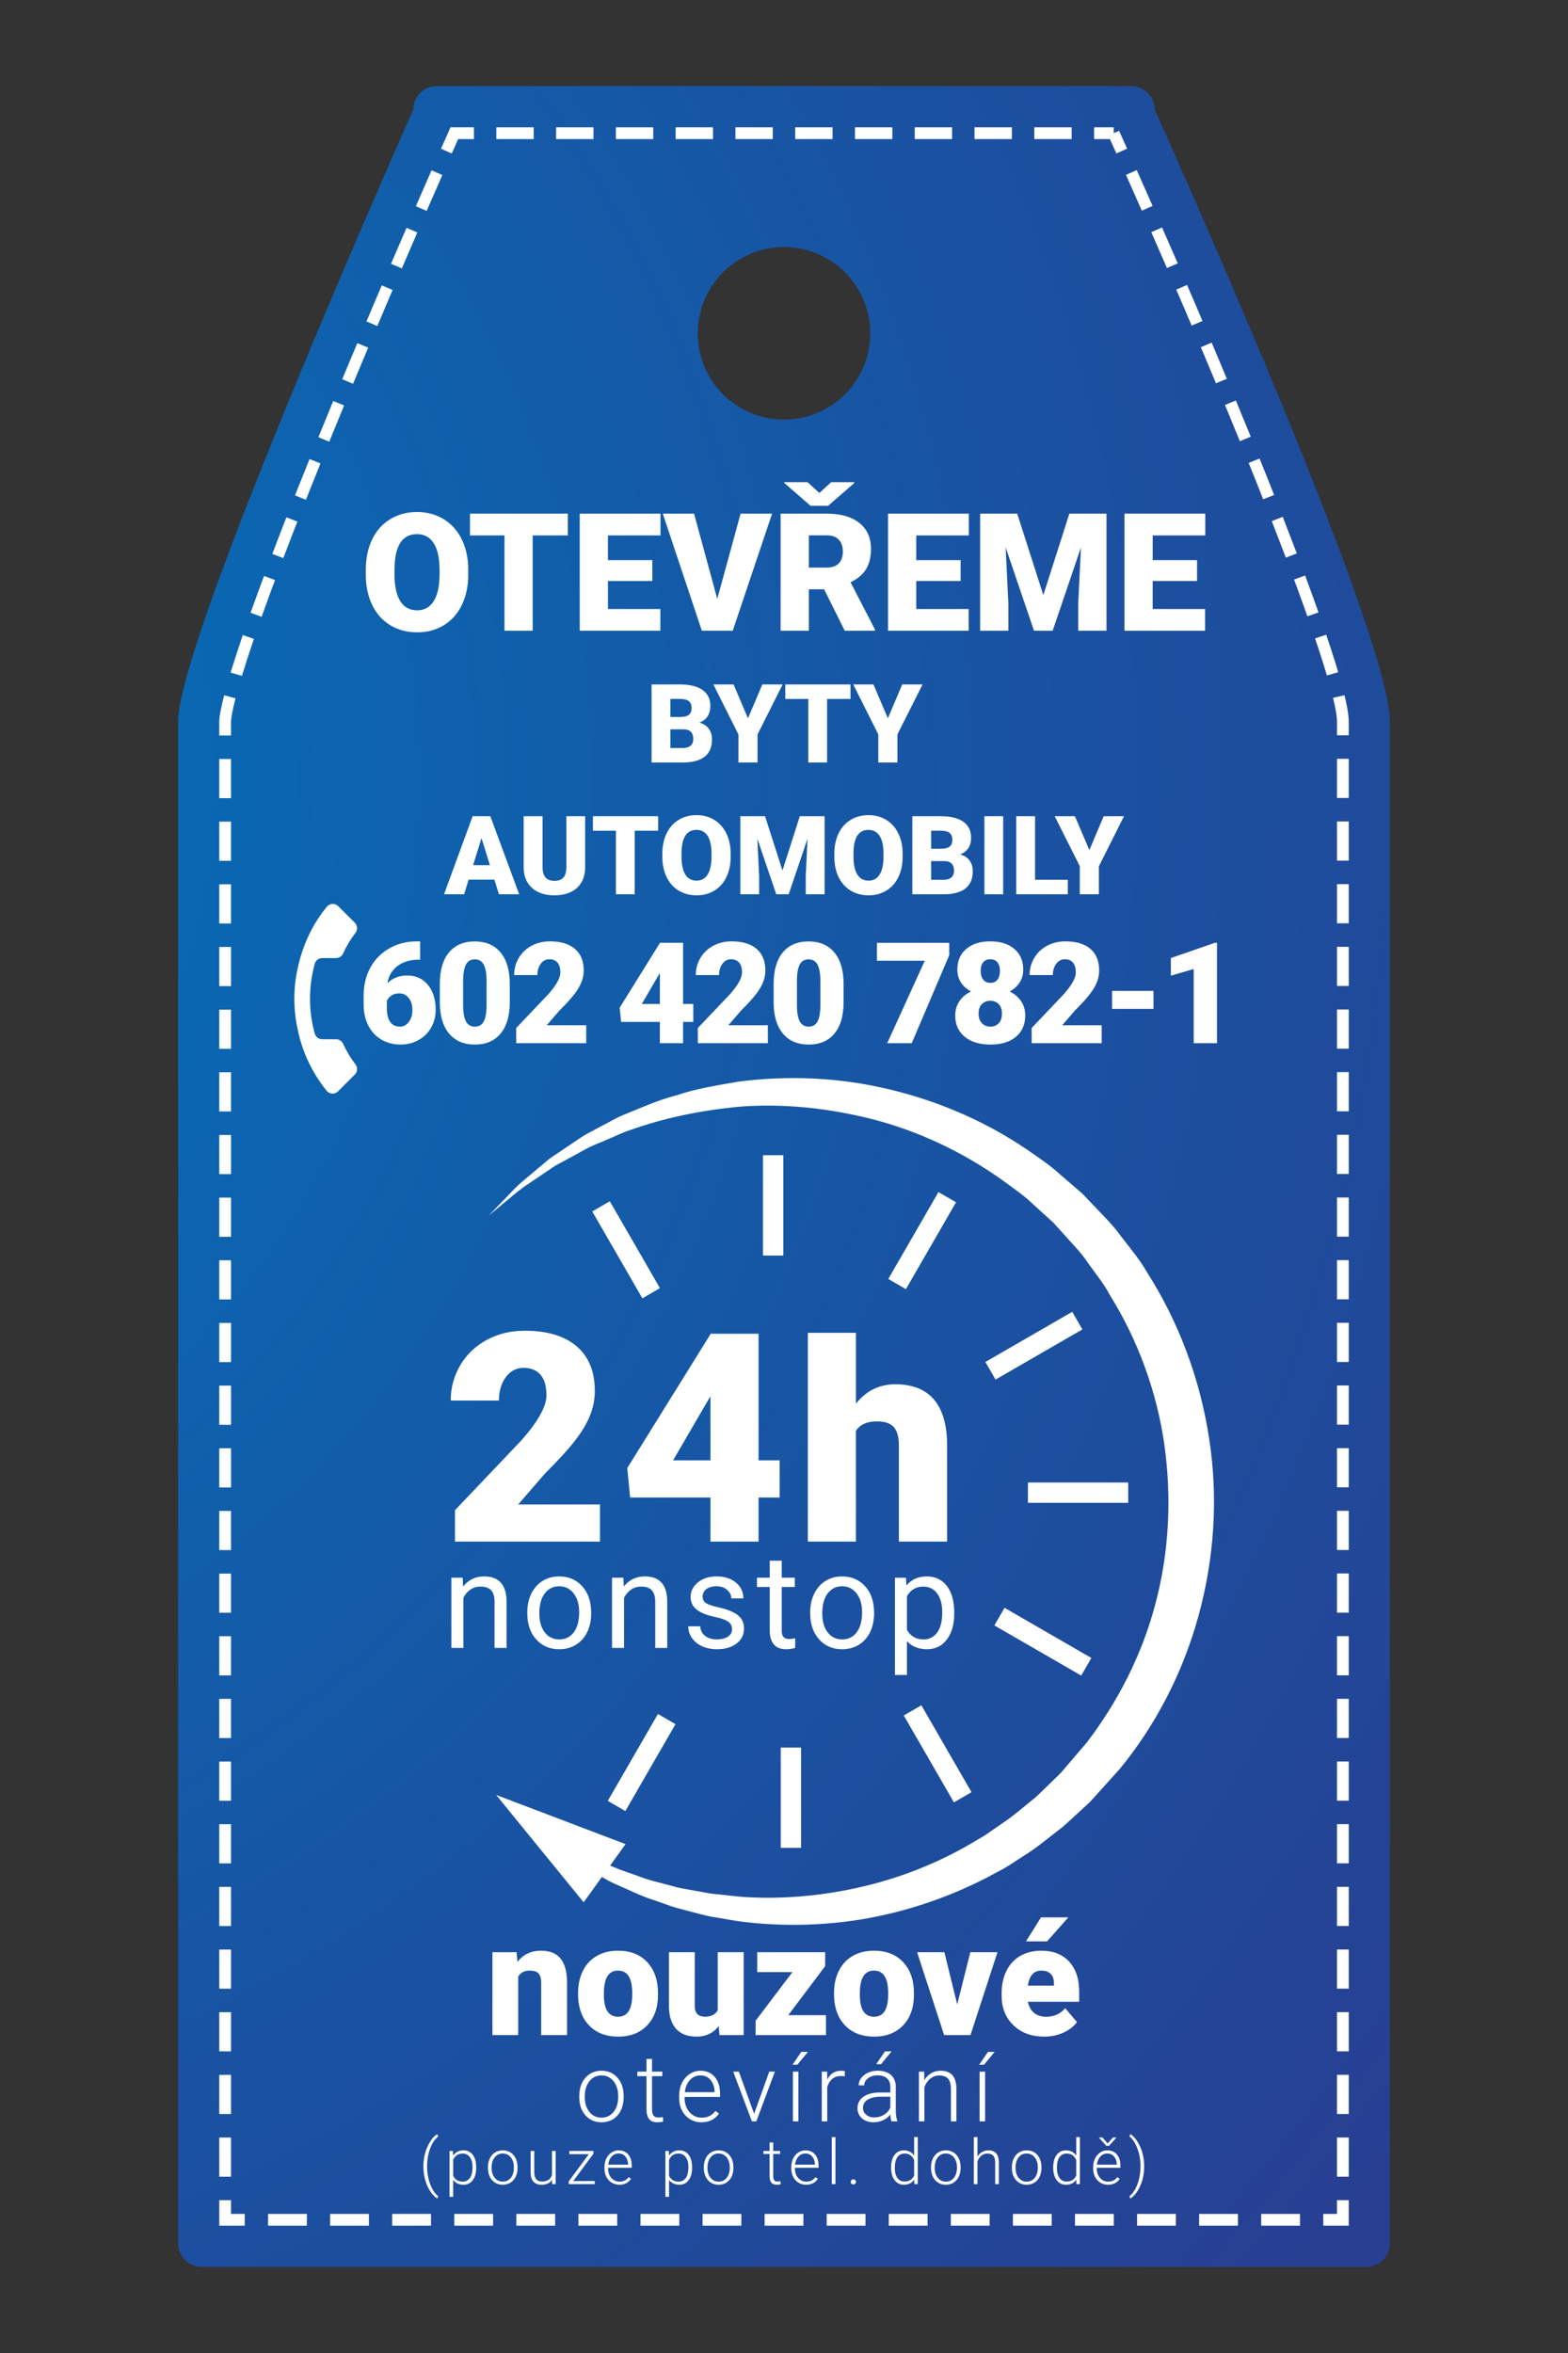 <?xml version="1.0" encoding="utf-8"?>
<!-- Generator: Adobe Illustrator 16.0.3, SVG Export Plug-In . SVG Version: 6.00 Build 0)  -->
<!DOCTYPE svg PUBLIC "-//W3C//DTD SVG 1.1//EN" "http://www.w3.org/Graphics/SVG/1.1/DTD/svg11.dtd">
<svg version="1.1" xmlns="http://www.w3.org/2000/svg" xmlns:xlink="http://www.w3.org/1999/xlink" x="0px" y="0px" width="200px"
	 height="300px" viewBox="0 0 200 300" enable-background="new 0 0 200 300" xml:space="preserve">
<rect x="0" y="0" width="200" height="300" fill="#333333" stroke="none"/>
<g id="Vrstva_1">
	<radialGradient id="SVGID_1_" cx="-50.5" cy="99.5" r="478.312" gradientUnits="userSpaceOnUse">
		<stop  offset="0" style="stop-color:#0075BD"/>
		<stop  offset="0.605" style="stop-color:#283F92"/>
		<stop  offset="0.999" style="stop-color:#283F92"/>
	</radialGradient>
	<path fill="url(#SVGID_1_)" d="M147.283,13.982c0-1.656-1.343-3-3-3H55.717c-1.657,0-3,1.344-3,3c0,0-30,67.268-30,78.018
		c0,0.938,0,194.018,0,194.018c0,1.657,1.343,3,3,3h148.566c1.657,0,3-1.343,3-3c0,0,0-182.268,0-194.002
		S147.283,13.982,147.283,13.982z M100,53.5c-6.075,0-11-4.925-11-11s4.925-11,11-11s11,4.925,11,11S106.075,53.5,100,53.5z"/>
	<g>
		<g>
			<g>
				<path fill="none" stroke="#FFFFFF" stroke-width="1.5" stroke-miterlimit="10" d="M142.055,16.982
					c0.342,0.757,0.684,1.516,1.026,2.277"/>
				<path fill="none" stroke="#FFFFFF" stroke-width="1.5" stroke-miterlimit="10" stroke-dasharray="4.994,2.996" d="
					M144.305,21.992c13.662,30.609,26.979,63.862,26.979,70.023v186.999"/>
				<polyline fill="none" stroke="#FFFFFF" stroke-width="1.5" stroke-miterlimit="10" points="171.283,280.518 171.283,283.018 
					168.783,283.018 				"/>
				
					<line fill="none" stroke="#FFFFFF" stroke-width="1.5" stroke-miterlimit="10" stroke-dasharray="4.948,2.969" x1="165.814" y1="283.018" x2="32.701" y2="283.018"/>
				<polyline fill="none" stroke="#FFFFFF" stroke-width="1.5" stroke-miterlimit="10" points="31.217,283.018 28.717,283.018 
					28.717,280.518 				"/>
				<path fill="none" stroke="#FFFFFF" stroke-width="1.5" stroke-miterlimit="10" stroke-dasharray="4.993,2.996" d="
					M28.717,277.521V92c0.006-0.938,0.735-7.313,14.562-40.79c5.164-12.501,10.373-24.467,13.059-30.577"/>
				<path fill="none" stroke="#FFFFFF" stroke-width="1.5" stroke-miterlimit="10" d="M56.939,19.266
					c0.454-1.029,0.797-1.805,1.01-2.284h2.5"/>
				
					<line fill="none" stroke="#FFFFFF" stroke-width="1.5" stroke-miterlimit="10" stroke-dasharray="4.765,2.859" x1="63.309" y1="16.982" x2="138.125" y2="16.982"/>
				
					<line fill="none" stroke="#FFFFFF" stroke-width="1.5" stroke-miterlimit="10" x1="139.555" y1="16.982" x2="142.055" y2="16.982"/>
			</g>
		</g>
	</g>
</g>
<g id="Vrstva_2">
	<g>
		<rect y="244.469" fill="none" width="200" height="42.549"/>
		<path fill="#FFFFFF" d="M65.893,248.902l0.107,1.24c0.729-0.957,1.735-1.436,3.018-1.436c1.101,0,1.922,0.329,2.466,0.986
			c0.544,0.658,0.825,1.647,0.845,2.969v6.807h-3.301v-6.67c0-0.534-0.107-0.926-0.322-1.177c-0.215-0.25-0.605-0.376-1.172-0.376
			c-0.645,0-1.123,0.254-1.436,0.762v7.461h-3.291v-10.566H65.893z"/>
		<path fill="#FFFFFF" d="M73.735,254.088c0-1.055,0.205-1.994,0.615-2.817s0.999-1.456,1.768-1.899
			c0.769-0.442,1.67-0.664,2.705-0.664c1.582,0,2.829,0.49,3.74,1.47c0.911,0.98,1.367,2.313,1.367,3.999v0.117
			c0,1.647-0.457,2.954-1.372,3.921s-2.153,1.45-3.716,1.45c-1.504,0-2.712-0.451-3.623-1.353s-1.403-2.124-1.475-3.667
			L73.735,254.088z M77.026,254.293c0,0.977,0.153,1.692,0.459,2.148s0.759,0.684,1.357,0.684c1.172,0,1.771-0.901,1.797-2.705
			v-0.332c0-1.895-0.605-2.842-1.816-2.842c-1.101,0-1.696,0.817-1.787,2.451L77.026,254.293z"/>
		<path fill="#FFFFFF" d="M91.674,258.326c-0.696,0.892-1.638,1.338-2.822,1.338c-1.159,0-2.036-0.337-2.632-1.011
			s-0.894-1.643-0.894-2.905v-6.846h3.291v6.865c0,0.905,0.439,1.357,1.318,1.357c0.755,0,1.292-0.271,1.611-0.811v-7.412h3.311
			v10.566h-3.086L91.674,258.326z"/>
		<path fill="#FFFFFF" d="M100.542,256.93h4.814v2.539h-8.974v-1.836l4.687-6.191h-4.482v-2.539h8.662v1.777L100.542,256.93z"/>
		<path fill="#FFFFFF" d="M106.381,254.088c0-1.055,0.205-1.994,0.615-2.817s1-1.456,1.768-1.899c0.77-0.442,1.67-0.664,2.705-0.664
			c1.582,0,2.83,0.49,3.74,1.47c0.912,0.98,1.367,2.313,1.367,3.999v0.117c0,1.647-0.457,2.954-1.371,3.921
			c-0.916,0.967-2.154,1.45-3.717,1.45c-1.504,0-2.711-0.451-3.623-1.353c-0.91-0.901-1.402-2.124-1.475-3.667L106.381,254.088z
			 M109.672,254.293c0,0.977,0.154,1.692,0.459,2.148c0.307,0.456,0.76,0.684,1.357,0.684c1.172,0,1.771-0.901,1.797-2.705v-0.332
			c0-1.895-0.605-2.842-1.816-2.842c-1.1,0-1.695,0.817-1.787,2.451L109.672,254.293z"/>
		<path fill="#FFFFFF" d="M122.094,255.553l1.67-6.65h3.467l-3.447,10.566h-3.359l-3.447-10.566h3.477L122.094,255.553z"/>
		<path fill="#FFFFFF" d="M133.197,259.664c-1.621,0-2.932-0.483-3.936-1.45c-1.002-0.967-1.504-2.225-1.504-3.774v-0.273
			c0-1.081,0.201-2.034,0.602-2.861c0.4-0.826,0.984-1.466,1.752-1.919c0.77-0.452,1.68-0.679,2.734-0.679
			c1.484,0,2.656,0.461,3.516,1.382c0.859,0.922,1.289,2.205,1.289,3.853v1.279h-6.543c0.117,0.593,0.375,1.058,0.771,1.396
			c0.398,0.339,0.912,0.508,1.543,0.508c1.043,0,1.855-0.364,2.441-1.094l1.504,1.777c-0.41,0.566-0.99,1.018-1.742,1.353
			S134.064,259.664,133.197,259.664z M132.787,244.459h3.477l-2.715,3.066l-2.686-0.005L132.787,244.459z M132.826,251.246
			c-0.963,0-1.535,0.638-1.719,1.914h3.32v-0.254c0.014-0.527-0.119-0.936-0.4-1.226
			C133.748,251.392,133.348,251.246,132.826,251.246z"/>
		<path fill="#FFFFFF" d="M73.888,267.205c0-0.609,0.118-1.158,0.354-1.646s0.57-0.868,1.002-1.14s0.921-0.407,1.468-0.407
			c0.844,0,1.527,0.296,2.051,0.888s0.785,1.376,0.785,2.353v0.146c0,0.613-0.118,1.165-0.354,1.655s-0.569,0.868-0.999,1.134
			s-0.92,0.398-1.471,0.398c-0.84,0-1.522-0.296-2.048-0.888s-0.788-1.376-0.788-2.353V267.205z M74.591,267.398
			c0,0.758,0.196,1.38,0.589,1.866s0.907,0.729,1.544,0.729c0.633,0,1.146-0.243,1.538-0.729s0.589-1.128,0.589-1.925v-0.135
			c0-0.484-0.09-0.928-0.27-1.33s-0.432-0.714-0.756-0.935s-0.695-0.331-1.113-0.331c-0.625,0-1.135,0.245-1.529,0.735
			s-0.592,1.132-0.592,1.925V267.398z"/>
		<path fill="#FFFFFF" d="M83.166,262.506v1.623h1.313v0.574h-1.313v4.229c0,0.352,0.063,0.614,0.19,0.786s0.339,0.258,0.636,0.258
			c0.117,0,0.307-0.02,0.568-0.059l0.029,0.569c-0.184,0.065-0.434,0.099-0.75,0.099c-0.48,0-0.83-0.14-1.049-0.419
			s-0.328-0.69-0.328-1.233v-4.23h-1.166v-0.574h1.166v-1.623H83.166z"/>
		<path fill="#FFFFFF" d="M89.466,270.586c-0.539,0-1.026-0.133-1.462-0.398s-0.774-0.636-1.017-1.11s-0.363-1.007-0.363-1.597
			v-0.252c0-0.609,0.118-1.158,0.354-1.646s0.565-0.872,0.987-1.151s0.879-0.419,1.371-0.419c0.77,0,1.38,0.263,1.831,0.788
			s0.677,1.243,0.677,2.153v0.393h-4.523v0.135c0,0.719,0.206,1.317,0.618,1.796s0.931,0.718,1.556,0.718
			c0.375,0,0.706-0.068,0.993-0.205s0.548-0.355,0.782-0.656l0.439,0.334C91.195,270.213,90.447,270.586,89.466,270.586z
			 M89.337,264.609c-0.527,0-0.972,0.193-1.333,0.58s-0.581,0.906-0.659,1.559h3.803v-0.076c-0.02-0.609-0.193-1.105-0.521-1.488
			S89.869,264.609,89.337,264.609z"/>
		<path fill="#FFFFFF" d="M96.189,269.502l1.928-5.373h0.721l-2.367,6.34h-0.568l-2.379-6.34h0.721L96.189,269.502z"/>
		<path fill="#FFFFFF" d="M102.203,261.609h0.85l-1.354,1.635l-0.615-0.003L102.203,261.609z M101.84,270.469h-0.703v-6.34h0.703
			V270.469z"/>
		<path fill="#FFFFFF" d="M107.748,264.727c-0.148-0.027-0.307-0.041-0.475-0.041c-0.438,0-0.809,0.122-1.111,0.366
			s-0.518,0.599-0.646,1.063v4.354h-0.697v-6.34h0.686l0.012,1.008c0.371-0.75,0.967-1.125,1.787-1.125
			c0.195,0,0.35,0.025,0.463,0.076L107.748,264.727z"/>
		<path fill="#FFFFFF" d="M113.703,270.469c-0.07-0.199-0.115-0.494-0.135-0.885c-0.246,0.32-0.561,0.567-0.941,0.741
			s-0.783,0.261-1.209,0.261c-0.609,0-1.104-0.17-1.48-0.51s-0.564-0.77-0.564-1.289c0-0.617,0.256-1.105,0.77-1.465
			s1.23-0.539,2.148-0.539h1.271v-0.721c0-0.453-0.141-0.81-0.42-1.069s-0.686-0.39-1.221-0.39c-0.488,0-0.893,0.125-1.213,0.375
			s-0.48,0.551-0.48,0.902l-0.703-0.006c0-0.504,0.234-0.94,0.703-1.31s1.045-0.554,1.729-0.554c0.707,0,1.264,0.177,1.672,0.53
			s0.619,0.847,0.631,1.479v3c0,0.613,0.064,1.072,0.193,1.377v0.07H113.703z M111.5,269.965c0.469,0,0.887-0.113,1.256-0.34
			s0.639-0.529,0.807-0.908v-1.395h-1.254c-0.699,0.008-1.246,0.136-1.641,0.384s-0.592,0.589-0.592,1.022
			c0,0.355,0.131,0.65,0.395,0.885S111.078,269.965,111.5,269.965z M112.883,261.539h0.85l-1.354,1.635l-0.615-0.003
			L112.883,261.539z"/>
		<path fill="#FFFFFF" d="M117.875,264.129l0.023,1.084c0.238-0.391,0.535-0.688,0.891-0.894s0.748-0.308,1.178-0.308
			c0.68,0,1.186,0.191,1.518,0.574s0.5,0.957,0.504,1.723v4.16h-0.697v-4.166c-0.004-0.566-0.123-0.988-0.359-1.266
			s-0.615-0.416-1.135-0.416c-0.434,0-0.816,0.136-1.15,0.407s-0.582,0.638-0.742,1.099v4.342h-0.697v-6.34H117.875z"/>
		<path fill="#FFFFFF" d="M126.016,261.609h0.85l-1.354,1.635l-0.615-0.003L126.016,261.609z M125.652,270.469h-0.703v-6.34h0.703
			V270.469z"/>
		<path fill="#FFFFFF" d="M54.008,276.172c0-0.567,0.073-1.119,0.219-1.654s0.359-1.024,0.641-1.469s0.583-0.763,0.906-0.955
			l0.113,0.316c-0.172,0.122-0.343,0.301-0.512,0.535s-0.32,0.513-0.453,0.836s-0.24,0.686-0.322,1.088s-0.123,0.858-0.123,1.369
			c0,0.544,0.062,1.067,0.186,1.57s0.294,0.946,0.51,1.33s0.454,0.673,0.715,0.865l-0.113,0.301
			c-0.331-0.198-0.637-0.518-0.918-0.959s-0.493-0.927-0.635-1.457S54.008,276.786,54.008,276.172z"/>
		<path fill="#FFFFFF" d="M60.74,276.398c0,0.659-0.146,1.182-0.438,1.568s-0.683,0.58-1.172,0.58c-0.578,0-1.021-0.203-1.328-0.609
			v2.156h-0.465v-5.852h0.434l0.023,0.598c0.305-0.45,0.746-0.676,1.324-0.676c0.505,0,0.901,0.191,1.189,0.574
			s0.432,0.914,0.432,1.594V276.398z M60.271,276.316c0-0.539-0.11-0.965-0.332-1.277s-0.53-0.469-0.926-0.469
			c-0.286,0-0.532,0.069-0.738,0.207s-0.363,0.339-0.473,0.602v2.027c0.112,0.242,0.272,0.427,0.48,0.555s0.454,0.191,0.738,0.191
			c0.394,0,0.7-0.157,0.92-0.471S60.271,276.913,60.271,276.316z"/>
		<path fill="#FFFFFF" d="M62.238,276.293c0-0.406,0.079-0.772,0.236-1.098s0.38-0.579,0.668-0.76s0.614-0.271,0.979-0.271
			c0.563,0,1.019,0.197,1.367,0.592s0.523,0.917,0.523,1.568v0.098c0,0.409-0.079,0.776-0.236,1.104s-0.38,0.579-0.666,0.756
			s-0.613,0.266-0.98,0.266c-0.56,0-1.015-0.197-1.365-0.592s-0.525-0.917-0.525-1.568V276.293z M62.707,276.422
			c0,0.505,0.131,0.92,0.393,1.244s0.604,0.486,1.029,0.486c0.422,0,0.764-0.162,1.025-0.486s0.393-0.752,0.393-1.283v-0.09
			c0-0.323-0.06-0.618-0.18-0.887s-0.288-0.476-0.504-0.623s-0.464-0.221-0.742-0.221c-0.417,0-0.757,0.163-1.02,0.49
			s-0.395,0.755-0.395,1.283V276.422z"/>
		<path fill="#FFFFFF" d="M70.415,277.934c-0.281,0.409-0.73,0.613-1.348,0.613c-0.45,0-0.793-0.131-1.027-0.393
			s-0.354-0.649-0.359-1.162v-2.75h0.465v2.691c0,0.805,0.325,1.207,0.977,1.207c0.677,0,1.105-0.28,1.285-0.84v-3.059h0.469v4.227
			h-0.453L70.415,277.934z"/>
		<path fill="#FFFFFF" d="M73.119,278.074h2.746v0.395h-3.324v-0.344l2.563-3.477h-2.484v-0.406h3.074v0.351L73.119,278.074z"/>
		<path fill="#FFFFFF" d="M78.995,278.547c-0.359,0-0.685-0.089-0.975-0.266s-0.517-0.424-0.678-0.74s-0.242-0.671-0.242-1.064
			v-0.168c0-0.406,0.079-0.772,0.236-1.098s0.377-0.581,0.658-0.768s0.586-0.279,0.914-0.279c0.513,0,0.92,0.175,1.221,0.525
			s0.451,0.829,0.451,1.436v0.262h-3.016v0.09c0,0.479,0.138,0.878,0.412,1.197s0.62,0.479,1.037,0.479
			c0.25,0,0.471-0.046,0.662-0.137s0.365-0.237,0.521-0.438l0.293,0.223C80.147,278.298,79.648,278.547,78.995,278.547z
			 M78.909,274.563c-0.352,0-0.647,0.129-0.889,0.387s-0.388,0.604-0.439,1.039h2.535v-0.051c-0.013-0.406-0.129-0.737-0.348-0.992
			S79.263,274.563,78.909,274.563z"/>
		<path fill="#FFFFFF" d="M88.275,276.398c0,0.659-0.146,1.182-0.438,1.568s-0.683,0.58-1.172,0.58
			c-0.578,0-1.021-0.203-1.328-0.609v2.156h-0.465v-5.852h0.434l0.023,0.598c0.305-0.45,0.746-0.676,1.324-0.676
			c0.505,0,0.901,0.191,1.189,0.574s0.432,0.914,0.432,1.594V276.398z M87.806,276.316c0-0.539-0.11-0.965-0.332-1.277
			s-0.53-0.469-0.926-0.469c-0.286,0-0.532,0.069-0.738,0.207s-0.363,0.339-0.473,0.602v2.027c0.112,0.242,0.272,0.427,0.48,0.555
			s0.454,0.191,0.738,0.191c0.394,0,0.7-0.157,0.92-0.471S87.806,276.913,87.806,276.316z"/>
		<path fill="#FFFFFF" d="M89.772,276.293c0-0.406,0.079-0.772,0.236-1.098s0.38-0.579,0.668-0.76s0.614-0.271,0.979-0.271
			c0.563,0,1.019,0.197,1.367,0.592s0.523,0.917,0.523,1.568v0.098c0,0.409-0.079,0.776-0.236,1.104s-0.38,0.579-0.666,0.756
			s-0.613,0.266-0.98,0.266c-0.56,0-1.015-0.197-1.365-0.592s-0.525-0.917-0.525-1.568V276.293z M90.241,276.422
			c0,0.505,0.131,0.92,0.393,1.244s0.604,0.486,1.029,0.486c0.422,0,0.764-0.162,1.025-0.486s0.393-0.752,0.393-1.283v-0.09
			c0-0.323-0.06-0.618-0.18-0.887s-0.288-0.476-0.504-0.623s-0.464-0.221-0.742-0.221c-0.417,0-0.757,0.163-1.02,0.49
			s-0.395,0.755-0.395,1.283V276.422z"/>
		<path fill="#FFFFFF" d="M98.623,273.16v1.082h0.875v0.383h-0.875v2.819c0,0.235,0.042,0.409,0.127,0.524
			c0.085,0.114,0.226,0.172,0.424,0.172c0.078,0,0.204-0.013,0.379-0.039l0.02,0.38c-0.122,0.044-0.289,0.065-0.5,0.065
			c-0.32,0-0.554-0.093-0.699-0.279s-0.219-0.46-0.219-0.822v-2.82h-0.777v-0.383h0.777v-1.082H98.623z"/>
		<path fill="#FFFFFF" d="M102.822,278.547c-0.359,0-0.684-0.089-0.975-0.266c-0.289-0.177-0.516-0.424-0.678-0.74
			c-0.16-0.316-0.242-0.671-0.242-1.064v-0.168c0-0.406,0.08-0.772,0.236-1.098c0.158-0.325,0.377-0.581,0.658-0.768
			s0.586-0.279,0.914-0.279c0.514,0,0.92,0.175,1.221,0.525s0.451,0.829,0.451,1.436v0.262h-3.016v0.09
			c0,0.479,0.139,0.878,0.412,1.197c0.275,0.319,0.621,0.479,1.037,0.479c0.25,0,0.471-0.046,0.662-0.137s0.365-0.237,0.521-0.438
			l0.293,0.223C103.975,278.298,103.477,278.547,102.822,278.547z M102.736,274.563c-0.352,0-0.646,0.129-0.889,0.387
			c-0.24,0.258-0.387,0.604-0.439,1.039h2.535v-0.051c-0.012-0.406-0.129-0.737-0.348-0.992S103.092,274.563,102.736,274.563z"/>
		<path fill="#FFFFFF" d="M106.563,278.469h-0.469v-6h0.469V278.469z"/>
		<path fill="#FFFFFF" d="M108.51,278.188c0-0.091,0.029-0.169,0.088-0.232s0.139-0.096,0.244-0.096
			c0.104,0,0.186,0.032,0.246,0.096c0.059,0.063,0.09,0.142,0.09,0.232s-0.031,0.166-0.09,0.225
			c-0.061,0.059-0.143,0.088-0.246,0.088c-0.105,0-0.186-0.029-0.244-0.088S108.51,278.278,108.51,278.188z"/>
		<path fill="#FFFFFF" d="M113.66,276.316c0-0.656,0.146-1.179,0.439-1.568s0.689-0.584,1.193-0.584c0.57,0,1.004,0.226,1.305,0.676
			v-2.371h0.465v6h-0.438l-0.02-0.563c-0.301,0.427-0.74,0.641-1.32,0.641c-0.488,0-0.881-0.196-1.178-0.588
			c-0.299-0.392-0.447-0.921-0.447-1.588V276.316z M114.133,276.398c0,0.539,0.107,0.964,0.324,1.275
			c0.215,0.312,0.52,0.467,0.914,0.467c0.574,0,0.984-0.254,1.227-0.762v-1.984c-0.242-0.55-0.648-0.824-1.219-0.824
			c-0.395,0-0.699,0.154-0.918,0.463S114.133,275.797,114.133,276.398z"/>
		<path fill="#FFFFFF" d="M118.754,276.293c0-0.406,0.08-0.772,0.236-1.098c0.158-0.325,0.381-0.579,0.668-0.76
			c0.289-0.181,0.615-0.271,0.979-0.271c0.563,0,1.02,0.197,1.367,0.592c0.35,0.395,0.523,0.917,0.523,1.568v0.098
			c0,0.409-0.078,0.776-0.236,1.104c-0.156,0.327-0.379,0.579-0.666,0.756c-0.285,0.177-0.613,0.266-0.98,0.266
			c-0.559,0-1.014-0.197-1.365-0.592c-0.35-0.395-0.525-0.917-0.525-1.568V276.293z M119.223,276.422
			c0,0.505,0.131,0.92,0.393,1.244s0.605,0.486,1.029,0.486c0.422,0,0.764-0.162,1.025-0.486s0.393-0.752,0.393-1.283v-0.09
			c0-0.323-0.059-0.618-0.18-0.887c-0.119-0.269-0.287-0.476-0.504-0.623c-0.215-0.147-0.463-0.221-0.742-0.221
			c-0.416,0-0.756,0.163-1.02,0.49c-0.262,0.327-0.395,0.755-0.395,1.283V276.422z"/>
		<path fill="#FFFFFF" d="M124.678,274.957c0.154-0.253,0.352-0.448,0.59-0.586c0.24-0.138,0.502-0.207,0.785-0.207
			c0.453,0,0.791,0.128,1.012,0.383c0.223,0.255,0.334,0.638,0.336,1.148v2.773h-0.465v-2.777c-0.002-0.378-0.082-0.659-0.24-0.844
			c-0.156-0.185-0.408-0.277-0.756-0.277c-0.289,0-0.545,0.091-0.768,0.271s-0.387,0.425-0.494,0.732v2.895h-0.465v-6h0.465V274.957
			z"/>
		<path fill="#FFFFFF" d="M129.066,276.293c0-0.406,0.078-0.772,0.236-1.098c0.156-0.325,0.379-0.579,0.668-0.76
			c0.287-0.181,0.613-0.271,0.979-0.271c0.563,0,1.018,0.197,1.367,0.592c0.348,0.395,0.523,0.917,0.523,1.568v0.098
			c0,0.409-0.08,0.776-0.236,1.104c-0.158,0.327-0.381,0.579-0.666,0.756c-0.287,0.177-0.613,0.266-0.98,0.266
			c-0.561,0-1.016-0.197-1.365-0.592c-0.352-0.395-0.525-0.917-0.525-1.568V276.293z M129.535,276.422
			c0,0.505,0.131,0.92,0.393,1.244s0.604,0.486,1.029,0.486c0.422,0,0.764-0.162,1.025-0.486s0.393-0.752,0.393-1.283v-0.09
			c0-0.323-0.061-0.618-0.18-0.887c-0.121-0.269-0.289-0.476-0.504-0.623c-0.217-0.147-0.465-0.221-0.742-0.221
			c-0.418,0-0.758,0.163-1.02,0.49c-0.264,0.327-0.395,0.755-0.395,1.283V276.422z"/>
		<path fill="#FFFFFF" d="M134.336,276.316c0-0.656,0.146-1.179,0.439-1.568s0.691-0.584,1.193-0.584
			c0.57,0,1.006,0.226,1.305,0.676v-2.371h0.465v6h-0.438l-0.02-0.563c-0.299,0.427-0.738,0.641-1.32,0.641
			c-0.486,0-0.879-0.196-1.178-0.588c-0.297-0.392-0.447-0.921-0.447-1.588V276.316z M134.809,276.398
			c0,0.539,0.109,0.964,0.324,1.275c0.217,0.312,0.521,0.467,0.914,0.467c0.576,0,0.984-0.254,1.227-0.762v-1.984
			c-0.242-0.55-0.648-0.824-1.219-0.824c-0.393,0-0.699,0.154-0.918,0.463S134.809,275.797,134.809,276.398z"/>
		<path fill="#FFFFFF" d="M141.326,278.547c-0.359,0-0.684-0.089-0.975-0.266c-0.289-0.177-0.516-0.424-0.678-0.74
			c-0.16-0.316-0.242-0.671-0.242-1.064v-0.168c0-0.406,0.08-0.772,0.236-1.098c0.158-0.325,0.377-0.581,0.658-0.768
			s0.586-0.279,0.914-0.279c0.514,0,0.92,0.175,1.221,0.525s0.451,0.829,0.451,1.436v0.262h-3.016v0.09
			c0,0.479,0.139,0.878,0.412,1.197c0.275,0.319,0.621,0.479,1.037,0.479c0.25,0,0.471-0.046,0.662-0.137s0.365-0.237,0.521-0.438
			l0.293,0.223C142.479,278.298,141.98,278.547,141.326,278.547z M141.24,274.563c-0.352,0-0.646,0.129-0.889,0.387
			c-0.24,0.258-0.387,0.604-0.439,1.039h2.535v-0.051c-0.012-0.406-0.129-0.737-0.348-0.992S141.596,274.563,141.24,274.563z
			 M141.287,273.281l0.672-0.758h0.414v0.047l-0.922,1.02h-0.336l-0.918-1.023v-0.043h0.418L141.287,273.281z"/>
		<path fill="#FFFFFF" d="M145.941,276.23c0,0.573-0.072,1.124-0.213,1.654c-0.143,0.53-0.354,1.015-0.631,1.455
			c-0.279,0.44-0.586,0.762-0.922,0.965l-0.113-0.301c0.254-0.183,0.49-0.465,0.709-0.848c0.217-0.383,0.389-0.829,0.514-1.338
			s0.188-1.062,0.188-1.658c0-0.539-0.063-1.06-0.188-1.561s-0.299-0.949-0.518-1.344c-0.221-0.395-0.455-0.682-0.705-0.861
			l0.113-0.301c0.328,0.2,0.631,0.521,0.91,0.961c0.277,0.44,0.49,0.929,0.637,1.465
			C145.867,275.056,145.941,275.626,145.941,276.23z"/>
	</g>
	<g>
		<g>
			<rect x="28.717" y="64.667" fill="none" width="142.566" height="60"/>
			<path fill="#FFFFFF" d="M59.723,73.259c0,1.456-0.27,2.745-0.81,3.866s-1.308,1.984-2.302,2.589
				c-0.995,0.604-2.128,0.907-3.399,0.907s-2.399-0.292-3.384-0.877c-0.984-0.584-1.752-1.42-2.302-2.507
				c-0.551-1.087-0.839-2.334-0.867-3.743v-0.841c0-1.463,0.268-2.753,0.805-3.871c0.536-1.118,1.305-1.981,2.307-2.589
				s2.142-0.913,3.42-0.913c1.265,0,2.393,0.301,3.384,0.902s1.762,1.458,2.313,2.568c0.55,1.111,0.829,2.384,0.835,3.82V73.259z
				 M56.062,72.634c0-1.483-0.248-2.61-0.743-3.378c-0.496-0.77-1.205-1.154-2.128-1.154c-1.805,0-2.758,1.354-2.861,4.061
				l-0.01,1.097c0,1.463,0.243,2.587,0.728,3.374s1.207,1.179,2.164,1.179c0.909,0,1.61-0.386,2.102-1.159s0.742-1.883,0.749-3.333
				V72.634z"/>
			<path fill="#FFFFFF" d="M72.427,68.266h-4.481v12.151h-3.599V68.266h-4.399v-2.779h12.479V68.266z"/>
			<path fill="#FFFFFF" d="M83.204,74.08h-5.66v3.568h6.686v2.769H73.945v-14.93H84.25v2.779h-6.706v3.148h5.66V74.08z"/>
			<path fill="#FFFFFF" d="M91.489,76.356l2.974-10.869h4.02l-5.024,14.93h-3.938l-4.983-14.93h3.989L91.489,76.356z"/>
			<path fill="#FFFFFF" d="M105.117,75.136h-1.949v5.281h-3.599v-14.93h5.876c1.77,0,3.154,0.393,4.152,1.178
				c0.998,0.786,1.497,1.895,1.497,3.329c0,1.038-0.21,1.898-0.631,2.582c-0.42,0.683-1.078,1.236-1.974,1.659l3.117,6.028v0.154
				h-3.855L105.117,75.136z M104.512,62.852l1.508-1.374h2.942v0.113l-3.343,2.902h-2.225l-3.364-2.922v-0.092h2.973L104.512,62.852
				z M103.168,72.367h2.277c0.683,0,1.197-0.18,1.543-0.54c0.345-0.36,0.518-0.862,0.518-1.506c0-0.645-0.174-1.15-0.523-1.517
				c-0.348-0.366-0.861-0.55-1.537-0.55h-2.277V72.367z"/>
			<path fill="#FFFFFF" d="M122.527,74.08h-5.66v3.568h6.686v2.769h-10.284v-14.93h10.306v2.779h-6.707v3.148h5.66V74.08z"/>
			<path fill="#FFFFFF" d="M129.746,65.487l3.332,10.387l3.322-10.387h4.737v14.93h-3.609V76.93l0.349-7.137l-3.609,10.623h-2.379
				l-3.619-10.633l0.348,7.147v3.486h-3.599v-14.93H129.746z"/>
			<path fill="#FFFFFF" d="M152.684,74.08h-5.66v3.568h6.686v2.769h-10.284v-14.93h10.306v2.779h-6.707v3.148h5.66V74.08z"/>
			<path fill="#FFFFFF" d="M83.108,97.216v-9.953h3.575c1.281,0,2.255,0.235,2.922,0.704s1.001,1.151,1.001,2.044
				c0,0.515-0.119,0.955-0.355,1.319s-0.585,0.633-1.046,0.807c0.52,0.137,0.918,0.392,1.196,0.766s0.417,0.83,0.417,1.367
				c0,0.975-0.309,1.708-0.926,2.198s-1.532,0.739-2.745,0.749H83.108z M85.508,91.413h1.251c0.524-0.004,0.898-0.101,1.121-0.288
				c0.223-0.187,0.335-0.464,0.335-0.83c0-0.42-0.121-0.723-0.362-0.908s-0.631-0.278-1.169-0.278h-1.176V91.413z M85.508,92.985
				v2.386h1.572c0.433,0,0.766-0.099,0.998-0.297s0.349-0.478,0.349-0.837c0-0.83-0.413-1.247-1.237-1.251H85.508z"/>
			<path fill="#FFFFFF" d="M95.406,91.583l1.832-4.32h2.591l-3.206,6.378v3.575h-2.434v-3.575l-3.199-6.378h2.577L95.406,91.583z"/>
			<path fill="#FFFFFF" d="M108.483,89.116h-2.987v8.101h-2.399v-8.101h-2.933v-1.853h8.319V89.116z"/>
			<path fill="#FFFFFF" d="M113.248,91.583l1.832-4.32h2.591l-3.206,6.378v3.575h-2.434v-3.575l-3.199-6.378h2.577L113.248,91.583z"
				/>
			<path fill="#FFFFFF" d="M63.062,112.157h-3.288l-0.574,1.859h-2.563l3.65-9.953h2.256l3.678,9.953h-2.577L63.062,112.157z
				 M60.348,110.305h2.14l-1.073-3.452L60.348,110.305z"/>
			<path fill="#FFFFFF" d="M74.635,104.063v6.515c0,0.738-0.157,1.377-0.472,1.917s-0.766,0.951-1.354,1.234
				s-1.283,0.424-2.085,0.424c-1.212,0-2.167-0.314-2.864-0.943s-1.053-1.49-1.066-2.584v-6.563h2.413v6.61
				c0.027,1.089,0.533,1.634,1.518,1.634c0.497,0,0.873-0.137,1.128-0.41s0.383-0.718,0.383-1.333v-6.501H74.635z"/>
			<path fill="#FFFFFF" d="M83.946,105.916h-2.987v8.101h-2.399v-8.101h-2.933v-1.853h8.319V105.916z"/>
			<path fill="#FFFFFF" d="M93.195,109.245c0,0.971-0.18,1.83-0.54,2.577s-0.872,1.323-1.535,1.726s-1.418,0.605-2.266,0.605
				s-1.6-0.195-2.256-0.584s-1.168-0.947-1.535-1.671s-0.56-1.556-0.578-2.495v-0.561c0-0.975,0.179-1.835,0.537-2.581
				s0.871-1.32,1.538-1.726s1.428-0.608,2.28-0.608c0.843,0,1.595,0.201,2.256,0.602s1.175,0.972,1.542,1.712
				s0.553,1.589,0.557,2.546V109.245z M90.754,108.828c0-0.989-0.165-1.74-0.496-2.252s-0.803-0.769-1.418-0.769
				c-1.203,0-1.839,0.902-1.907,2.707l-0.007,0.731c0,0.975,0.162,1.725,0.485,2.249s0.804,0.786,1.442,0.786
				c0.606,0,1.073-0.257,1.401-0.772s0.495-1.255,0.499-2.222V108.828z"/>
			<path fill="#FFFFFF" d="M97.583,104.063l2.222,6.925l2.214-6.925h3.158v9.953h-2.406v-2.324l0.232-4.758l-2.406,7.082h-1.586
				l-2.413-7.089l0.232,4.765v2.324h-2.399v-9.953H97.583z"/>
			<path fill="#FFFFFF" d="M115.131,109.245c0,0.971-0.18,1.83-0.54,2.577s-0.871,1.323-1.535,1.726
				c-0.662,0.403-1.418,0.605-2.266,0.605s-1.6-0.195-2.256-0.584s-1.168-0.947-1.535-1.671c-0.366-0.725-0.559-1.556-0.577-2.495
				v-0.561c0-0.975,0.179-1.835,0.536-2.581c0.358-0.745,0.871-1.32,1.539-1.726c0.667-0.406,1.427-0.608,2.279-0.608
				c0.843,0,1.595,0.201,2.256,0.602s1.175,0.972,1.541,1.712c0.367,0.741,0.553,1.589,0.558,2.546V109.245z M112.69,108.828
				c0-0.989-0.165-1.74-0.496-2.252c-0.33-0.513-0.803-0.769-1.418-0.769c-1.203,0-1.839,0.902-1.907,2.707l-0.007,0.731
				c0,0.975,0.162,1.725,0.485,2.249s0.805,0.786,1.442,0.786c0.606,0,1.073-0.257,1.401-0.772s0.494-1.255,0.499-2.222V108.828z"/>
			<path fill="#FFFFFF" d="M116.368,114.017v-9.953h3.575c1.28,0,2.255,0.235,2.923,0.704c0.667,0.469,1.001,1.151,1.001,2.044
				c0,0.515-0.118,0.955-0.355,1.319s-0.586,0.633-1.046,0.807c0.52,0.137,0.918,0.392,1.196,0.766s0.417,0.83,0.417,1.367
				c0,0.975-0.309,1.708-0.926,2.198c-0.618,0.49-1.533,0.739-2.745,0.749H116.368z M118.768,108.213h1.251
				c0.524-0.004,0.897-0.101,1.121-0.288c0.224-0.187,0.335-0.464,0.335-0.83c0-0.42-0.121-0.723-0.362-0.908
				s-0.631-0.278-1.169-0.278h-1.176V108.213z M118.768,109.785v2.386h1.572c0.433,0,0.766-0.099,0.998-0.297
				s0.349-0.478,0.349-0.837c0-0.83-0.412-1.247-1.237-1.251H118.768z"/>
			<path fill="#FFFFFF" d="M127.955,114.017h-2.393v-9.953h2.393V114.017z"/>
			<path fill="#FFFFFF" d="M132.022,112.171h4.177v1.846h-6.576v-9.953h2.399V112.171z"/>
			<path fill="#FFFFFF" d="M138.947,108.384l1.832-4.32h2.591l-3.206,6.378v3.575h-2.434v-3.575l-3.199-6.378h2.577L138.947,108.384
				z"/>
		</g>
		<path fill="#FFFFFF" d="M45.219,137.042l-2.094,2.094c-0.196,0.199-0.446,0.295-0.702,0.295c-0.251,0.002-0.504-0.093-0.697-0.286
			l-0.06-0.065c-1.904-2.368-3.131-5.067-3.676-7.735c-0.619-2.772-0.572-5.516-0.004-7.958c0.643-3.015,1.972-5.68,3.709-7.792
			c0.17-0.204,0.411-0.324,0.665-0.345c0.254-0.023,0.512,0.051,0.722,0.225l2.158,2.152c0.191,0.188,0.289,0.42,0.301,0.659
			c0.011,0.226-0.055,0.457-0.199,0.649c-0.649,0.847-1.194,1.763-1.583,2.641c-0.094,0.208-0.255,0.368-0.452,0.466
			c-0.135,0.067-0.288,0.105-0.445,0.107l-1.761,0c-0.453,0-0.833,0.304-0.953,0.725c-0.837,3.05-0.78,6.143,0.003,8.909
			c0.122,0.432,0.516,0.715,0.95,0.717h1.774c0.23,0.002,0.442,0.084,0.613,0.223c0.115,0.096,0.212,0.221,0.279,0.362
			c0.447,0.98,1,1.891,1.591,2.646c0.143,0.19,0.206,0.438,0.181,0.678c-0.023,0.229-0.126,0.449-0.318,0.633L45.219,137.042z"/>
		<g>
			<rect x="30.55" y="119.503" fill="none" width="142.858" height="27.996"/>
			<path fill="#FFFFFF" d="M53.587,120.021v2.329h-0.132c-1.107,0-2.018,0.265-2.729,0.795c-0.713,0.53-1.15,1.267-1.314,2.21
				c0.668-0.656,1.512-0.984,2.531-0.984c1.107,0,1.989,0.404,2.646,1.213s0.984,1.869,0.984,3.182c0,0.814-0.192,1.562-0.575,2.241
				c-0.385,0.68-0.921,1.211-1.609,1.595c-0.688,0.385-1.451,0.576-2.289,0.576c-0.908,0-1.72-0.207-2.435-0.619
				c-0.715-0.414-1.271-1.004-1.67-1.771s-0.604-1.652-0.615-2.654v-1.187c0-1.318,0.282-2.503,0.849-3.555
				c0.564-1.052,1.372-1.876,2.421-2.474s2.212-0.896,3.489-0.896H53.587z M50.915,126.657c-0.393,0-0.721,0.09-0.984,0.271
				c-0.264,0.181-0.46,0.402-0.589,0.665v0.884c0,1.61,0.56,2.416,1.679,2.416c0.451,0,0.827-0.201,1.13-0.604
				c0.301-0.403,0.452-0.907,0.452-1.514c0-0.625-0.153-1.133-0.462-1.527C51.834,126.854,51.425,126.657,50.915,126.657z"/>
			<path fill="#FFFFFF" d="M65.022,127.773c0,1.729-0.389,3.062-1.164,3.999c-0.777,0.938-1.871,1.406-3.283,1.406
				c-1.424,0-2.525-0.472-3.305-1.415s-1.169-2.273-1.169-3.99v-2.338c0-1.729,0.388-3.062,1.165-3.999
				c0.775-0.938,1.873-1.406,3.291-1.406s2.517,0.472,3.296,1.415s1.169,2.276,1.169,3.999V127.773z M62.061,125.057
				c0-0.92-0.12-1.607-0.36-2.061s-0.621-0.681-1.143-0.681c-0.51,0-0.881,0.211-1.111,0.633c-0.232,0.422-0.356,1.061-0.374,1.916
				v3.27c0,0.955,0.12,1.654,0.36,2.096s0.621,0.664,1.143,0.664c0.504,0,0.876-0.215,1.116-0.646s0.363-1.106,0.369-2.026V125.057z
				"/>
			<path fill="#FFFFFF" d="M74.77,133.002h-8.93v-1.934l4.113-4.324c1.014-1.154,1.521-2.071,1.521-2.751
				c0-0.551-0.12-0.97-0.36-1.257s-0.589-0.431-1.046-0.431c-0.451,0-0.817,0.192-1.099,0.576s-0.422,0.863-0.422,1.437h-2.971
				c0-0.785,0.196-1.51,0.589-2.175s0.938-1.185,1.635-1.56s1.477-0.563,2.338-0.563c1.383,0,2.447,0.319,3.195,0.958
				c0.746,0.639,1.12,1.556,1.12,2.751c0,0.504-0.094,0.995-0.281,1.472s-0.479,0.979-0.874,1.503
				c-0.396,0.524-1.033,1.226-1.912,2.105l-1.652,1.907h5.036V133.002z"/>
			<path fill="#FFFFFF" d="M87.129,128.001h1.301v2.285h-1.301v2.716h-2.962v-2.716h-4.948l-0.176-1.811l5.124-8.244v-0.026h2.962
				V128.001z M81.864,128.001h2.303v-3.938l-0.185,0.299L81.864,128.001z"/>
			<path fill="#FFFFFF" d="M97.94,133.002h-8.93v-1.934l4.113-4.324c1.014-1.154,1.521-2.071,1.521-2.751
				c0-0.551-0.12-0.97-0.36-1.257s-0.589-0.431-1.046-0.431c-0.451,0-0.817,0.192-1.099,0.576s-0.422,0.863-0.422,1.437h-2.971
				c0-0.785,0.196-1.51,0.589-2.175s0.938-1.185,1.635-1.56s1.477-0.563,2.338-0.563c1.383,0,2.447,0.319,3.195,0.958
				c0.746,0.639,1.12,1.556,1.12,2.751c0,0.504-0.094,0.995-0.281,1.472s-0.479,0.979-0.874,1.503
				c-0.396,0.524-1.033,1.226-1.912,2.105l-1.652,1.907h5.036V133.002z"/>
			<path fill="#FFFFFF" d="M107.6,127.773c0,1.729-0.389,3.062-1.164,3.999c-0.777,0.938-1.871,1.406-3.283,1.406
				c-1.424,0-2.525-0.472-3.305-1.415s-1.169-2.273-1.169-3.99v-2.338c0-1.729,0.388-3.062,1.165-3.999
				c0.775-0.938,1.873-1.406,3.291-1.406s2.517,0.472,3.296,1.415s1.169,2.276,1.169,3.999V127.773z M104.638,125.057
				c0-0.92-0.12-1.607-0.36-2.061s-0.621-0.681-1.143-0.681c-0.51,0-0.881,0.211-1.111,0.633c-0.232,0.422-0.356,1.061-0.374,1.916
				v3.27c0,0.955,0.12,1.654,0.36,2.096s0.621,0.664,1.143,0.664c0.504,0,0.876-0.215,1.116-0.646s0.363-1.106,0.369-2.026V125.057z
				"/>
			<path fill="#FFFFFF" d="M121.075,121.788l-4.781,11.215h-3.129l4.79-10.512h-6.1v-2.285h9.22V121.788z"/>
			<path fill="#FFFFFF" d="M130.515,123.625c0,0.621-0.153,1.169-0.462,1.644c-0.307,0.475-0.73,0.855-1.27,1.143
				c0.609,0.299,1.093,0.708,1.45,1.226s0.536,1.132,0.536,1.841c0,1.143-0.395,2.045-1.182,2.707
				c-0.789,0.662-1.874,0.993-3.257,0.993c-1.389,0-2.484-0.332-3.287-0.998c-0.803-0.665-1.204-1.566-1.204-2.703
				c0-0.686,0.176-1.292,0.527-1.819s0.85-0.943,1.494-1.248c-0.545-0.287-0.973-0.668-1.283-1.143s-0.466-1.022-0.466-1.644
				c0-1.113,0.378-1.992,1.134-2.637s1.775-0.967,3.059-0.967c1.295,0,2.32,0.322,3.076,0.967S130.515,122.511,130.515,123.625z
				 M127.799,129.241c0-0.527-0.137-0.933-0.408-1.217c-0.273-0.284-0.632-0.426-1.077-0.426s-0.806,0.142-1.081,0.426
				s-0.413,0.69-0.413,1.217c0,0.51,0.139,0.913,0.417,1.208s0.644,0.444,1.095,0.444c0.439,0,0.794-0.146,1.063-0.439
				S127.799,129.756,127.799,129.241z M126.305,122.306c-0.398,0-0.702,0.13-0.91,0.391s-0.312,0.623-0.312,1.085
				c0,0.457,0.105,0.826,0.316,1.107s0.521,0.422,0.932,0.422c0.404,0,0.708-0.141,0.909-0.422c0.203-0.281,0.304-0.65,0.304-1.107
				s-0.104-0.817-0.312-1.081C127.023,122.438,126.715,122.306,126.305,122.306z"/>
			<path fill="#FFFFFF" d="M140.518,133.002h-8.93v-1.934l4.113-4.324c1.014-1.154,1.521-2.071,1.521-2.751
				c0-0.551-0.12-0.97-0.36-1.257s-0.589-0.431-1.046-0.431c-0.451,0-0.817,0.192-1.099,0.576s-0.422,0.863-0.422,1.437h-2.971
				c0-0.785,0.196-1.51,0.589-2.175s0.938-1.185,1.635-1.56s1.477-0.563,2.338-0.563c1.383,0,2.447,0.319,3.195,0.958
				c0.746,0.639,1.12,1.556,1.12,2.751c0,0.504-0.094,0.995-0.281,1.472s-0.479,0.979-0.874,1.503
				c-0.396,0.524-1.033,1.226-1.912,2.105l-1.652,1.907h5.036V133.002z"/>
			<path fill="#FFFFFF" d="M147.128,128.625h-5.282v-2.285h5.282V128.625z"/>
			<path fill="#FFFFFF" d="M155.232,133.002h-2.971v-9.457l-2.918,0.853v-2.25l5.616-1.942h0.272V133.002z"/>
		</g>
	</g>
	<g>
		<g>
			<path fill="#FFFFFF" d="M62.343,154.978c0,0,0.631-0.653,1.812-1.881c0.603-0.601,1.291-1.397,2.202-2.23
				c0.956-0.804,2.054-1.725,3.284-2.76c0.601-0.551,1.345-0.952,2.068-1.471c0.738-0.497,1.512-1.017,2.317-1.56
				c0.804-0.552,1.729-0.969,2.647-1.482c0.94-0.47,1.875-1.05,2.917-1.476c2.093-0.833,4.289-1.856,6.757-2.488
				c2.415-0.832,5.072-1.237,7.834-1.724c5.555-0.716,11.749-0.659,18.088,0.721c6.327,1.36,12.83,3.932,18.729,7.941
				c1.461,1.021,2.971,2.006,4.3,3.241c0.688,0.591,1.376,1.186,2.067,1.777l0.519,0.448l0.13,0.113l0.209,0.21l0.225,0.236
				l0.905,0.949c1.198,1.3,2.442,2.435,3.596,4.034c1.156,1.508,2.421,2.996,3.343,4.616c4.052,6.338,6.79,13.651,7.933,21.215
				c1.185,7.563,0.645,15.366-1.361,22.623c-1.99,7.266-5.494,13.982-10.042,19.511c-1.196,1.325-2.384,2.64-3.558,3.942
				l-0.22,0.243l-0.309,0.291l-0.463,0.423l-0.913,0.841c-0.618,0.557-1.199,1.118-1.837,1.665
				c-1.393,1.062-2.738,2.199-4.133,3.143c-0.704,0.456-1.402,0.909-2.096,1.357c-0.689,0.459-1.389,0.89-2.123,1.25
				c-5.718,3.154-11.646,5.068-17.211,6.004c-5.58,0.914-10.79,0.863-15.307,0.311c-1.128-0.147-2.212-0.365-3.259-0.535
				c-1.053-0.143-2.042-0.42-2.991-0.674c-0.947-0.26-1.865-0.469-2.721-0.741c-0.847-0.298-1.655-0.583-2.421-0.852
				c-1.547-0.49-2.841-1.161-3.995-1.656c-0.57-0.264-1.113-0.473-1.581-0.729c-0.465-0.259-0.887-0.495-1.265-0.709
				c-1.507-0.844-2.31-1.294-2.31-1.294l0.718-1.297c0,0,0.817,0.36,2.352,1.037c0.763,0.345,1.698,0.775,2.852,1.15
				c1.148,0.385,2.426,0.934,3.946,1.282c0.749,0.199,1.537,0.41,2.365,0.631c0.833,0.195,1.723,0.323,2.638,0.498
				c0.458,0.085,0.925,0.169,1.401,0.257c0.476,0.085,0.973,0.105,1.469,0.171c1,0.098,2.028,0.243,3.098,0.314
				c4.281,0.27,9.14-0.025,14.25-1.142c5.108-1.095,10.471-3.1,15.546-6.2c0.318-0.192,0.65-0.364,0.96-0.572l0.923-0.646
				c0.619-0.426,1.245-0.854,1.871-1.286c1.231-0.879,2.331-1.877,3.528-2.814c0.59-0.533,1.181-1.133,1.773-1.699l0.893-0.863
				l0.448-0.436l0.111-0.109l0.058-0.053c-0.018,0.017,0.119-0.114-0.022,0.022l0.191-0.227c1.03-1.206,2.071-2.423,3.121-3.649
				c3.919-5.121,7.045-11.127,8.763-17.666c1.75-6.526,2.105-13.499,1.16-20.281c-0.96-6.786-3.368-13.354-6.937-19.09
				c-0.802-1.519-1.84-2.759-2.786-4.096c-0.855-1.327-2.179-2.627-3.319-3.929l-0.878-0.974l-0.218-0.242l-0.056-0.06
				c-0.101-0.104,0.076,0.072,0.036,0.037l-0.115-0.104l-0.459-0.415c-0.614-0.556-1.225-1.109-1.834-1.659
				c-1.172-1.163-2.521-2.082-3.823-3.045c-5.247-3.79-11.036-6.473-16.828-7.965c-5.792-1.479-11.528-2.002-16.797-1.617
				c-5.255,0.469-10.033,1.529-14.119,2.99c-1.034,0.331-1.967,0.817-2.908,1.199c-0.921,0.419-1.864,0.73-2.685,1.191
				c-0.829,0.451-1.623,0.885-2.383,1.299c-0.746,0.434-1.524,0.764-2.145,1.236c-1.302,0.88-2.465,1.664-3.478,2.348
				c-0.995,0.721-1.772,1.437-2.439,1.966C63.043,154.399,62.343,154.978,62.343,154.978z"/>
			<g>
				<polygon fill="#FFFFFF" points="79.792,235.122 63.283,228.849 74.443,242.537 				"/>
			</g>
		</g>
		<rect x="97.32" y="147.289" fill="#FFFFFF" width="2.59" height="12.79"/>
		
			<rect x="78.592" y="152.913" transform="matrix(0.866 -0.5 0.5 0.866 -68.978 61.327)" fill="#FFFFFF" width="2.591" height="12.79"/>
		
			<rect x="80.554" y="218.316" transform="matrix(-0.866 -0.5 0.5 -0.866 40.367 460.24)" fill="#FFFFFF" width="2.59" height="12.791"/>
		<rect x="99.585" y="222.809" fill="#FFFFFF" width="2.591" height="12.791"/>
		
			<rect x="118.312" y="217.184" transform="matrix(-0.866 0.5 -0.5 -0.866 334.967 357.423)" fill="#FFFFFF" width="2.592" height="12.79"/>
		
			<rect x="131.719" y="202.948" transform="matrix(-0.5 0.866 -0.866 -0.5 380.819 198.793)" fill="#FFFFFF" width="2.592" height="12.791"/>
		<rect x="131.113" y="189.015" fill="#FFFFFF" width="12.791" height="2.592"/>
		
			<rect x="130.588" y="165.186" transform="matrix(0.5 0.866 -0.866 0.5 214.521 -28.43)" fill="#FFFFFF" width="2.591" height="12.793"/>
		
			<rect x="116.352" y="151.781" transform="matrix(0.866 0.5 -0.5 0.866 94.829 -37.63)" fill="#FFFFFF" width="2.592" height="12.79"/>
		<g>
			<path fill="#FFFFFF" d="M76.526,196.552H58.032v-4.006l8.52-8.956c2.099-2.391,3.149-4.289,3.149-5.697
				c0-1.141-0.25-2.009-0.747-2.604s-1.219-0.89-2.166-0.89c-0.935,0-1.694,0.396-2.276,1.191c-0.583,0.794-0.874,1.786-0.874,2.975
				h-6.15c0-1.625,0.406-3.127,1.219-4.503c0.813-1.379,1.942-2.456,3.386-3.233c1.443-0.776,3.057-1.165,4.841-1.165
				c2.864,0,5.069,0.661,6.617,1.984c1.547,1.324,2.319,3.222,2.319,5.696c0,1.046-0.194,2.063-0.582,3.051
				c-0.389,0.989-0.993,2.025-1.811,3.111c-0.82,1.087-2.14,2.539-3.959,4.361l-3.423,3.949h10.431V196.552z"/>
			<path fill="#FFFFFF" d="M96.754,186.194h2.694v4.732h-2.694v5.625h-6.134v-5.625H80.374l-0.365-3.751l10.612-17.073v-0.055h6.134
				V186.194z M85.852,186.194h4.769v-8.154l-0.383,0.616L85.852,186.194z"/>
			<path fill="#FFFFFF" d="M109.174,178.966c1.311-1.649,2.985-2.475,5.024-2.475c2.171,0,3.81,0.645,4.915,1.93
				c1.103,1.284,1.668,3.187,1.693,5.697v12.434h-6.154v-12.287c0-1.045-0.212-1.813-0.637-2.304
				c-0.424-0.491-1.146-0.738-2.165-0.738c-1.263,0-2.155,0.401-2.677,1.202v14.127h-6.134v-26.62h6.134V178.966z"/>
			<path fill="#FFFFFF" d="M59.018,201.154l0.05,1.125c0.684-0.86,1.577-1.291,2.681-1.291c1.892,0,2.846,1.067,2.862,3.202v5.916
				h-1.53v-5.924c-0.006-0.646-0.153-1.123-0.442-1.432c-0.291-0.31-0.741-0.464-1.353-0.464c-0.496,0-0.933,0.133-1.308,0.396
				c-0.375,0.265-0.667,0.613-0.876,1.045v6.378h-1.531v-8.952H59.018z"/>
			<path fill="#FFFFFF" d="M67.255,205.549c0-0.88,0.173-1.668,0.517-2.368c0.345-0.7,0.825-1.24,1.439-1.622
				c0.616-0.38,1.318-0.57,2.106-0.57c1.219,0,2.206,0.424,2.958,1.267c0.753,0.845,1.129,1.967,1.129,3.367v0.106
				c0,0.872-0.167,1.654-0.501,2.348c-0.333,0.69-0.811,1.23-1.431,1.616c-0.621,0.387-1.334,0.579-2.139,0.579
				c-1.214,0-2.197-0.422-2.95-1.266c-0.754-0.843-1.13-1.96-1.13-3.352V205.549z M68.794,205.729c0,0.993,0.229,1.791,0.691,2.393
				c0.459,0.601,1.077,0.901,1.85,0.901c0.778,0,1.395-0.305,1.853-0.912c0.458-0.611,0.686-1.465,0.686-2.562
				c0-0.982-0.232-1.779-0.699-2.387c-0.467-0.61-1.085-0.916-1.858-0.916c-0.755,0-1.364,0.302-1.828,0.902
				C69.027,203.75,68.794,204.61,68.794,205.729z"/>
			<path fill="#FFFFFF" d="M79.514,201.154l0.051,1.125c0.682-0.86,1.576-1.291,2.681-1.291c1.89,0,2.846,1.067,2.86,3.202v5.916
				h-1.53v-5.924c-0.005-0.646-0.154-1.123-0.442-1.432c-0.291-0.31-0.742-0.464-1.353-0.464c-0.497,0-0.933,0.133-1.309,0.396
				c-0.375,0.265-0.667,0.613-0.875,1.045v6.378h-1.532v-8.952H79.514z"/>
			<path fill="#FFFFFF" d="M93.369,207.733c0-0.415-0.156-0.737-0.468-0.965c-0.311-0.23-0.855-0.426-1.63-0.593
				c-0.775-0.164-1.39-0.363-1.845-0.595c-0.455-0.231-0.791-0.508-1.01-0.827c-0.218-0.32-0.326-0.7-0.326-1.144
				c0-0.732,0.309-1.353,0.93-1.861c0.621-0.507,1.414-0.761,2.378-0.761c1.016,0,1.838,0.264,2.471,0.787
				c0.631,0.522,0.948,1.193,0.948,2.01h-1.541c0-0.419-0.178-0.779-0.533-1.082c-0.356-0.306-0.804-0.457-1.346-0.457
				c-0.556,0-0.992,0.12-1.306,0.363s-0.471,0.562-0.471,0.953c0,0.369,0.145,0.647,0.438,0.834
				c0.292,0.188,0.821,0.369,1.584,0.538c0.765,0.173,1.383,0.377,1.858,0.614s0.827,0.521,1.054,0.854
				c0.23,0.333,0.344,0.74,0.344,1.22c0,0.802-0.32,1.44-0.959,1.926c-0.641,0.481-1.471,0.723-2.49,0.723
				c-0.717,0-1.352-0.126-1.904-0.381c-0.551-0.253-0.982-0.606-1.295-1.063c-0.311-0.455-0.467-0.948-0.467-1.478h1.532
				c0.027,0.515,0.232,0.921,0.616,1.221c0.383,0.302,0.889,0.451,1.518,0.451c0.579,0,1.043-0.117,1.394-0.352
				C93.193,208.436,93.369,208.124,93.369,207.733z"/>
			<path fill="#FFFFFF" d="M99.711,198.986v2.168h1.67v1.184h-1.67v5.558c0,0.361,0.074,0.63,0.223,0.809
				c0.149,0.177,0.402,0.268,0.762,0.268c0.175,0,0.419-0.032,0.728-0.098v1.233c-0.403,0.109-0.794,0.164-1.173,0.164
				c-0.686,0-1.202-0.207-1.548-0.619c-0.348-0.414-0.521-1.003-0.521-1.763v-5.552h-1.631v-1.184h1.631v-2.168H99.711z"/>
			<path fill="#FFFFFF" d="M103.34,205.549c0-0.88,0.173-1.668,0.518-2.368c0.346-0.7,0.825-1.24,1.44-1.622
				c0.614-0.38,1.317-0.57,2.106-0.57c1.217,0,2.205,0.424,2.956,1.267c0.755,0.845,1.13,1.967,1.13,3.367v0.106
				c0,0.872-0.167,1.654-0.501,2.348c-0.332,0.69-0.811,1.23-1.429,1.616c-0.623,0.387-1.336,0.579-2.141,0.579
				c-1.213,0-2.197-0.422-2.949-1.266c-0.753-0.843-1.131-1.96-1.131-3.352V205.549z M104.882,205.729
				c0,0.993,0.229,1.791,0.688,2.393c0.461,0.601,1.077,0.901,1.85,0.901c0.776,0,1.396-0.305,1.853-0.912
				c0.459-0.611,0.688-1.465,0.688-2.562c0-0.982-0.233-1.779-0.698-2.387c-0.467-0.61-1.087-0.916-1.857-0.916
				c-0.757,0-1.365,0.302-1.829,0.902C105.112,203.75,104.882,204.61,104.882,205.729z"/>
			<path fill="#FFFFFF" d="M121.713,205.729c0,1.364-0.312,2.463-0.934,3.294c-0.625,0.834-1.471,1.249-2.534,1.249
				c-1.086,0-1.941-0.344-2.563-1.033v4.311h-1.532v-12.395h1.398l0.074,0.993c0.624-0.773,1.489-1.159,2.599-1.159
				c1.075,0,1.926,0.404,2.553,1.216c0.625,0.811,0.938,1.94,0.938,3.385V205.729z M120.184,205.557
				c0-1.011-0.217-1.807-0.647-2.392c-0.429-0.584-1.021-0.878-1.77-0.878c-0.927,0-1.621,0.41-2.084,1.233v4.277
				c0.455,0.817,1.157,1.225,2.101,1.225c0.732,0,1.316-0.291,1.75-0.873S120.184,206.703,120.184,205.557z"/>
		</g>
	</g>
	<g>
	</g>
	<g>
	</g>
	<g>
	</g>
	<g>
	</g>
	<g>
	</g>
	<g>
	</g>
</g>
</svg>

